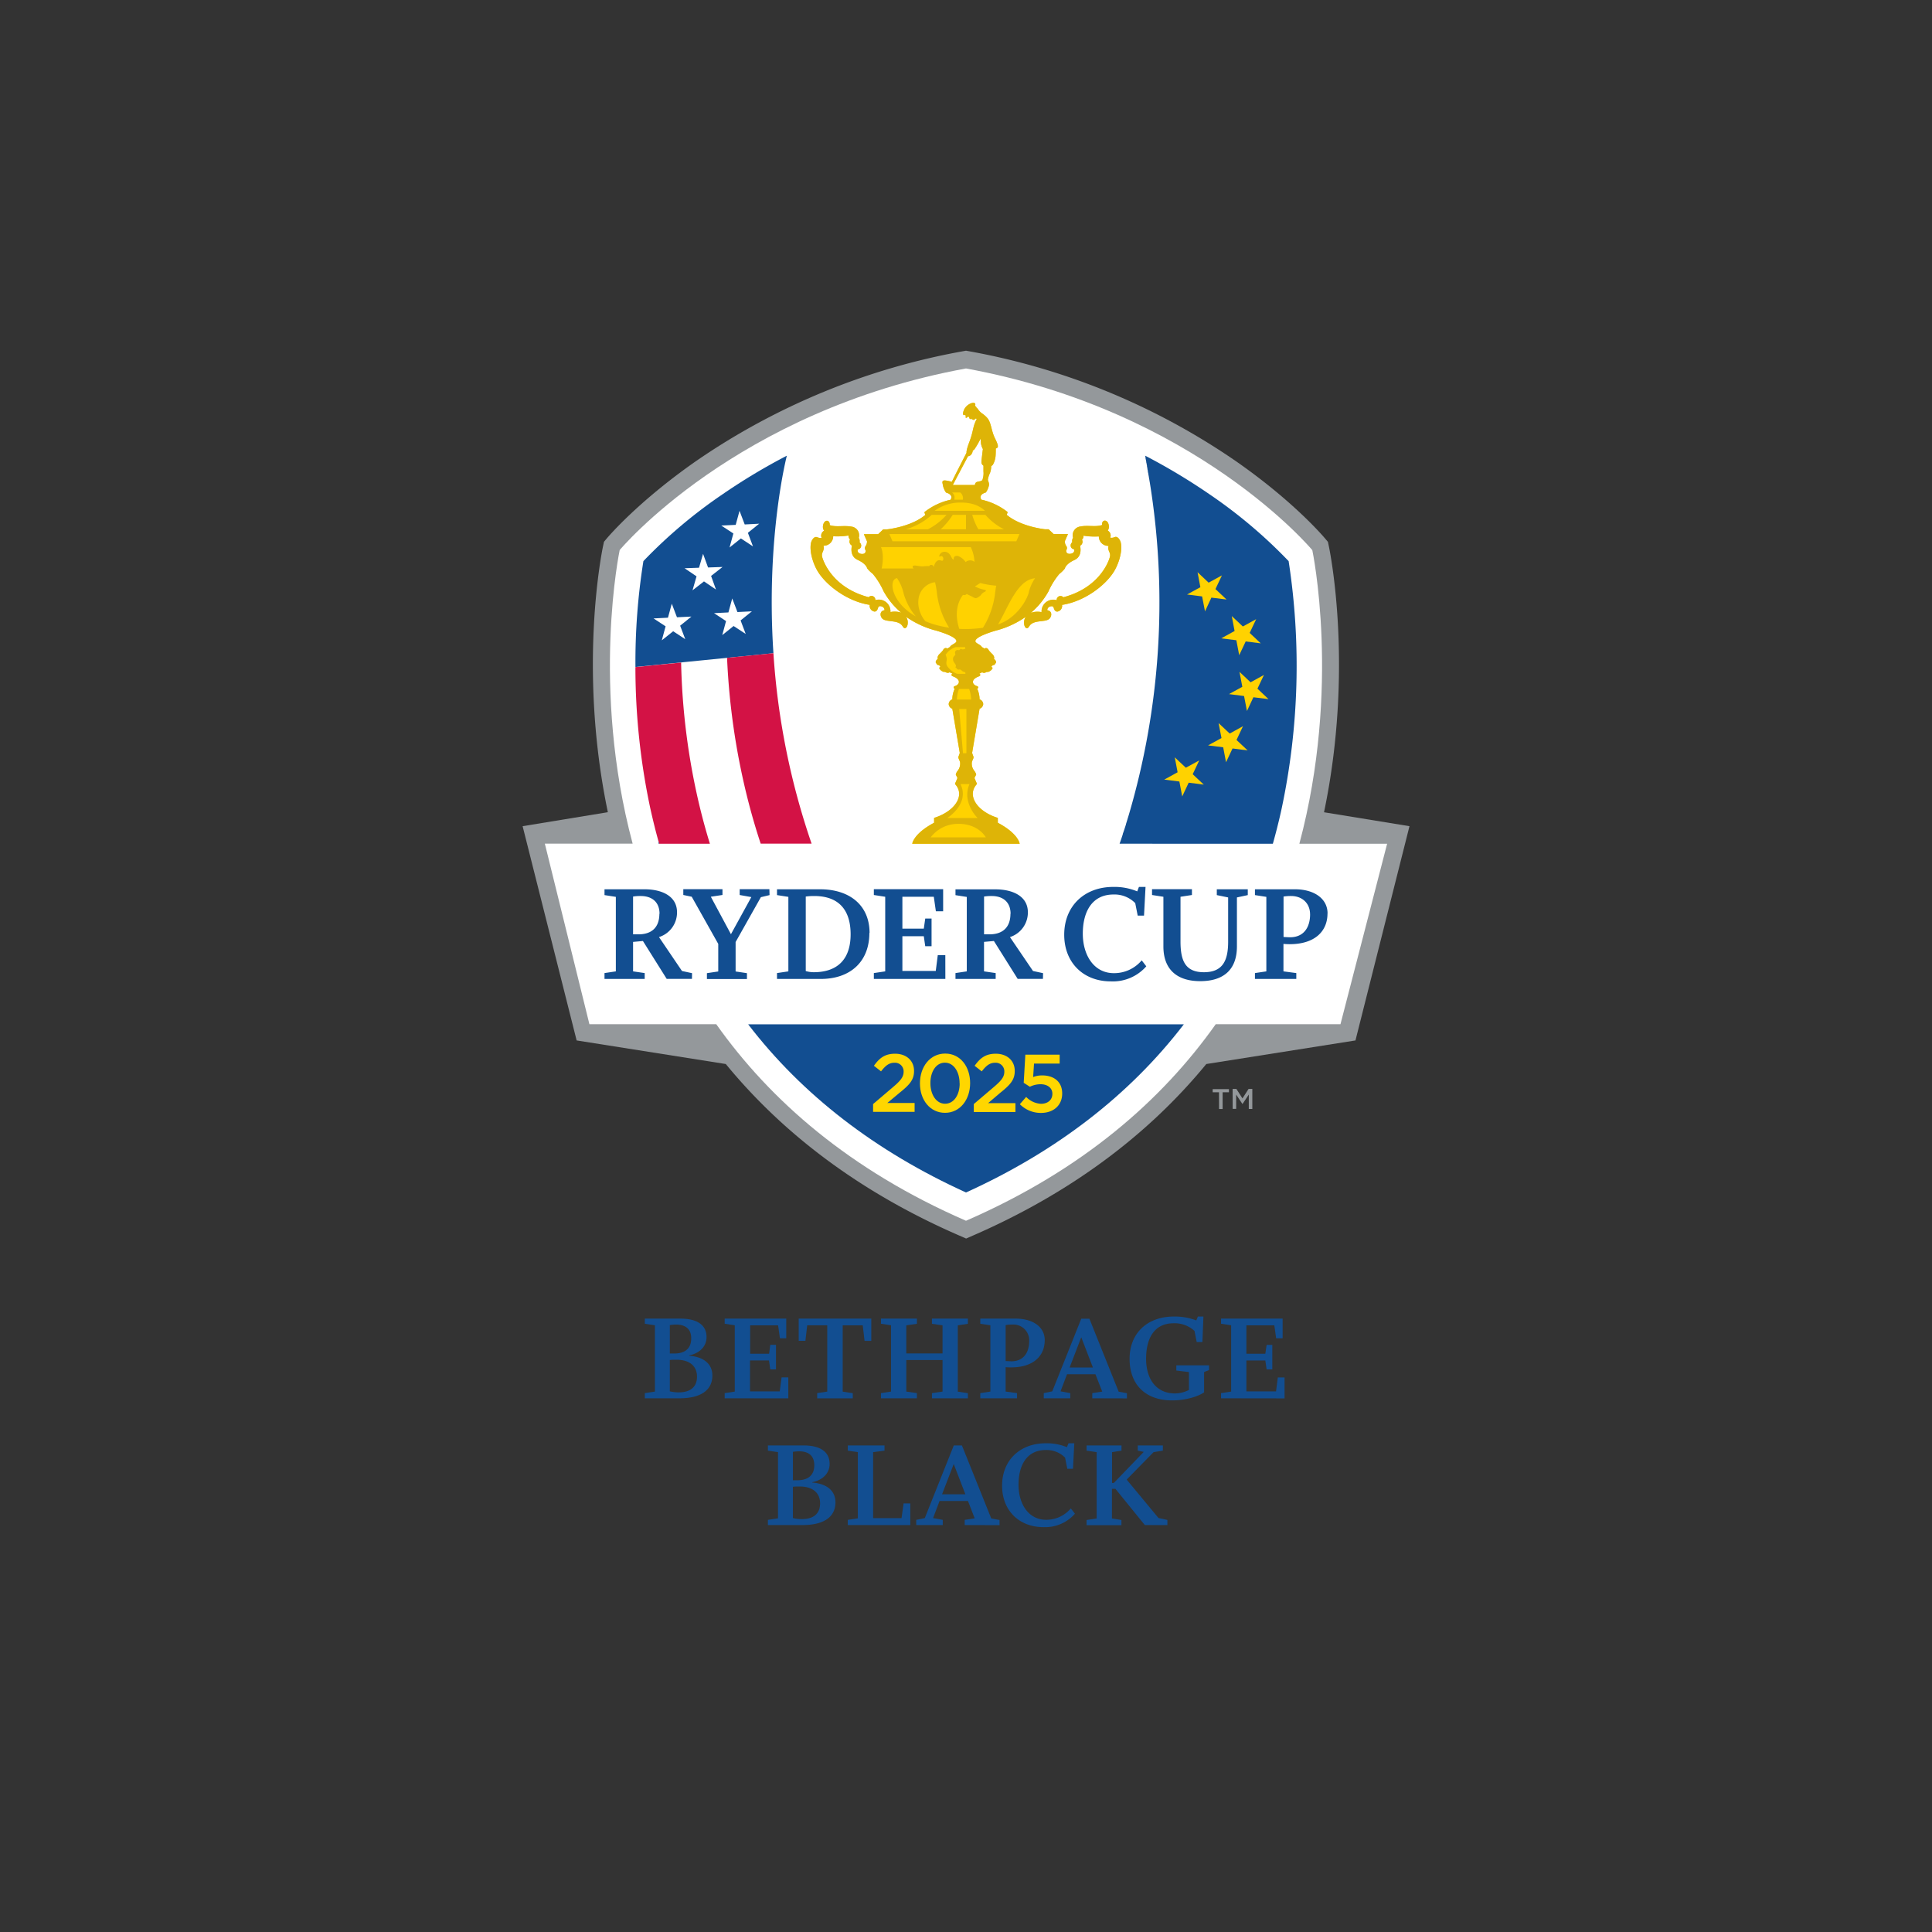 <svg xmlns="http://www.w3.org/2000/svg" xmlns:xlink="http://www.w3.org/1999/xlink" viewBox="0 0 612 612" width="1500"  height="1500" ><rect x="0" y="0" width="612" height="612" fill="#333333" stroke="none"/><SCRIPT xmlns="" id="allow-copy_script"/><defs><style>.cls-1{fill:#124e91;}.cls-2{fill:#94989b;}.cls-3{fill:#fff;}.cls-4{fill:#d31245;}.cls-5{clip-path:url(#clip-path);}.cls-6{clip-path:url(#clip-path-2);}.cls-7{fill:#ffd200;}.cls-8{fill:#deb407;}.cls-9{fill:#ffd600;}</style><clipPath id="clip-path"><rect class="cls-1" x="208.67" y="266.79" width="0.13" height="0.49"/></clipPath><clipPath id="clip-path-2"><path class="cls-1" d="M208.79,267.27h0c0-.16-.09-.33-.13-.48,0,.15.07.32.12.48"/></clipPath></defs><g id="Layer_5" data-name="Layer 5"><path class="cls-2" d="M419.41,257.3c9.52-45.56,1.84-82.8,1.51-84.37l-.28-1.29-.84-1c-.4-.47-9.85-11.74-28.53-24.71A216.42,216.42,0,0,0,307,111.27l-1-.18-1,.18a216.42,216.42,0,0,0-84.3,34.64c-18.68,13-28.14,24.24-28.54,24.71l-.84,1-.27,1.29c-.35,1.57-8,38.81,1.5,84.37l-27,4.43,17.11,67.87,47.25,7.47c18.77,22.88,43.6,41.15,74,54.35l2.13.93,2.13-.93c30.34-13.2,55.18-31.47,73.95-54.35l47.25-7.47,17.11-67.87Z"/><path class="cls-3" d="M439.4,267.27H411.6c13.28-49.7,4.1-93,4.1-93S379,130.08,306,116.72c-73,13.36-109.7,57.52-109.7,57.52s-9.19,43.33,4.1,93H172.59l14.12,57.2h40.18c17,24,42.11,46.16,79.11,62.26,37-16.1,62.13-38.28,79.11-62.26h39.51Z"/><path class="cls-1" d="M249.25,144.35a191.35,191.35,0,0,0-20.36,12.22,156.12,156.12,0,0,0-25.08,21.17,203.11,203.11,0,0,0-2.52,33.54L245,206.92C242.55,170.18,249.24,144.38,249.25,144.35Z"/><polygon class="cls-3" points="217.07 202.48 213.24 199.96 209.64 202.84 210.84 198.4 207.02 195.9 211.59 195.67 212.8 191.23 214.44 195.53 219.03 195.31 215.45 198.2 217.07 202.48"/><polygon class="cls-3" points="236.22 200.82 232.38 198.3 228.79 201.18 229.99 196.74 226.18 194.23 230.74 194 231.95 189.57 233.6 193.88 238.18 193.65 234.6 196.53 236.22 200.82"/><polygon class="cls-3" points="226.8 186.75 223 184.17 219.37 187 220.64 182.57 216.85 180 221.43 179.84 222.71 175.44 224.29 179.76 228.88 179.6 225.25 182.44 226.8 186.75"/><polygon class="cls-3" points="238.52 173.08 234.69 170.56 231.1 173.43 232.31 168.99 228.48 166.48 233.05 166.26 234.26 161.81 235.9 166.13 240.49 165.89 236.91 168.78 238.52 173.08"/><path class="cls-4" d="M206,256.08q.58,2.6,1.21,5.17c.1.38.19.76.28,1.14.38,1.47.77,2.94,1.18,4.4l.13.49h16.08c-1.34-4.31-2.51-8.67-3.53-13a214.69,214.69,0,0,1-5.59-44.41l-14.48,1.44A215.07,215.07,0,0,0,206,256.08Z"/><path class="cls-4" d="M230.31,208.38a222.51,222.51,0,0,0,6.35,44c1.23,4.93,2.66,9.9,4.3,14.86h16.13A230.63,230.63,0,0,1,245,206.92Z"/><path class="cls-1" d="M208.79,267.27h0c-.05-.16-.09-.33-.13-.48,0,.15.07.32.12.48"/><rect class="cls-1" x="208.67" y="266.79" width="0.13" height="0.49"/><g class="cls-5"><path class="cls-1" d="M208.79,267.27h0c0-.16-.09-.33-.13-.48,0,.15.07.32.12.48"/><g class="cls-6"><rect class="cls-1" x="208.67" y="266.79" width="0.13" height="0.49"/></g></g><path class="cls-1" d="M354.92,267.21l0,.06,0-.06"/><path class="cls-1" d="M208.87,289.45c0,4.26-2.37,6.52-6.63,6.52h-1.7V284a14.19,14.19,0,0,1,2.38-.17c3.71,0,6,2,6,5.65m10.3,18.79-3.19-.69-7.28-10.74a8.16,8.16,0,0,0,5.71-7.86c0-5.25-5-7.28-10.23-7.28H191.49v1.84l3.59.56V307.7l-3.59.54v1.86h12.73v-1.86l-3.68-.54v-9.33l3.12-.29,7.53,12h8Zm24.55-24.73-2.75.66-8,14.2v9.33l3.59.54v1.86H223.93v-1.86l3.59-.54V299l-8.4-14.94-2.67-.56v-1.84h12.41v1.84l-3.69.56,6.37,11.87L238,284.17l-3.69-.66v-1.84h9.41Zm25.68,12.43c0,7.74-4,12-11.73,12a9.2,9.2,0,0,1-2.48-.37V284a18.69,18.69,0,0,1,2.67-.17c7.75,0,11.54,4.37,11.54,12.14m6-.43c0-9-6.58-13.84-15.62-13.84H246.13v1.84l3.6.56V307.7l-3.6.54v1.86H260c9.22,0,15.39-5.34,15.39-14.59m24.07,14.59H276.81v-1.86l3.6-.54V284.07l-3.6-.56v-1.84h21.95v7h-2.3l-.66-4.61h-9.95v10.11h6.78l.46-3.2h2v8.77h-2l-.46-3.18h-6.78v11h10.57l.64-5h2.39Zm20.62-20.65c0,4.26-2.4,6.52-6.66,6.52h-1.7V284a14.43,14.43,0,0,1,2.4-.17c3.69,0,6,2,6,5.65m10.29,18.79-3.19-.69-7.3-10.74A8.18,8.18,0,0,0,325.6,289c0-5.25-5-7.28-10.26-7.28H302.67v1.84l3.58.56V307.7l-3.58.54v1.86H315.4v-1.86l-3.69-.54v-9.34l3.13-.28,7.53,12h8Zm21.46,2.6c-8.76,0-14.76-6-14.76-14.77,0-9.15,6.46-15.15,15.5-15.15a18.74,18.74,0,0,1,7.63,1.41l.54-1.41h2.09l-.48,9.09h-2l-.78-3.95a9.19,9.19,0,0,0-6.87-2.74c-6.84,0-9.74,5.49-9.74,12.42,0,6.54,3.33,12.5,9.87,12.5a11.41,11.41,0,0,0,8.79-4.06l1.45,1.89a14.06,14.06,0,0,1-11.21,4.77m43.36-27.33-3.44.74V299.8c0,7.38-4.24,11-11.63,11s-11.66-3.74-11.66-11V284.07l-3.6-.56v-1.84h12.64v1.84l-3.62.56v14.11c0,6,1.4,9.79,7.41,9.79s7.68-3.73,7.68-9.69v-14l-3.59-.74v-1.84h9.81ZM415,289.6c0,4.24-2.06,7.3-6.36,7.3-.46,0-1.3-.06-2.05-.09V284a14.43,14.43,0,0,1,2.4-.17c3.5,0,6,2.3,6,5.8m5.54-.28c0-4.79-4.39-7.65-10.29-7.65H397.53v1.84l3.61.56V307.7l-3.61.54v1.86h13.1v-1.86l-4.07-.54V299c.48.05,1.53.09,1.95.09,7.89,0,12-4,12-9.73"/><path class="cls-1" d="M403.2,267.28h0c.48-1.68.92-3.36,1.36-5.07l.21-.86c.44-1.75.85-3.5,1.23-5.27a217.8,217.8,0,0,0,2.2-78.33,156.22,156.22,0,0,0-25.07-21.18,193.28,193.28,0,0,0-20.37-12.22s0,.13.1.39a.53.53,0,0,0,0,.16.7.7,0,0,0,0,.14c0,.09,0,.18.06.29a.64.64,0,0,0,0,.07,3.28,3.28,0,0,0,.09.37.24.24,0,0,0,0,.08c0,.14.06.28.09.43a.44.44,0,0,1,0,.1c0,.16.08.32.11.5s0,.07,0,.1c.05.19.08.38.12.58l0,.1c0,.21.08.43.13.66,0,0,0,.06,0,.1,0,.22.09.47.14.72l0,.11c0,.26.1.52.15.8,0,0,0,.05,0,.08.06.29.11.59.17.91a.11.11,0,0,1,0,.06c.06.31.11.64.18,1v.06l.18,1s0,0,0,.05c.06.36.12.74.18,1.13,0,0,0,0,0,0a238.11,238.11,0,0,1-6.87,103.72v0c-.3,1-.6,2-.92,3a.19.19,0,0,1,0,.08c-.31,1-.63,2-1,3a.56.56,0,0,1,0,.12c-.32,1-.65,2-1,2.93a.14.14,0,0,0,0,.07Z"/><polygon class="cls-7" points="376.02 188.32 380.24 186.01 379.35 181.26 382.86 184.57 387.07 182.26 385.02 186.6 388.54 189.91 383.73 189.31 381.71 193.66 380.79 188.93 376.02 188.32"/><polygon class="cls-7" points="386.85 202.21 391.08 199.88 390.19 195.15 393.7 198.45 397.92 196.13 395.86 200.49 399.37 203.79 394.6 203.19 392.54 207.55 391.64 202.81 386.85 202.21"/><polygon class="cls-7" points="389.31 219.87 393.53 217.56 392.63 212.82 396.15 216.13 400.38 213.8 398.32 218.15 401.83 221.46 397.04 220.87 395 225.22 394.08 220.48 389.31 219.87"/><polygon class="cls-7" points="382.68 236.12 386.93 233.79 386.01 229.06 389.54 232.36 393.74 230.04 391.69 234.4 395.22 237.71 390.43 237.09 388.37 241.45 387.47 236.72 382.68 236.12"/><polygon class="cls-7" points="368.8 246.96 373.03 244.63 372.13 239.9 375.64 243.19 379.88 240.88 377.81 245.25 381.32 248.54 376.54 247.93 374.49 252.29 373.59 247.56 368.8 246.96"/><path class="cls-1" d="M306,377.74c28.68-13,51.87-30.93,69-53.26H237C254.12,346.81,277.31,364.71,306,377.74Z"/><path class="cls-7" d="M355,171.76c-.11-.41-.68-1.69-1.56-1.7-.41,0-.72.42-1.75.26a1.78,1.78,0,0,0-.79-2.24,2.23,2.23,0,0,0,.34-1.62c-.13-.88-.59-1.54-1.24-1.54s-1,.65-.89,1.39c-2.11.7-4.43,0-6.84.46a2.79,2.79,0,0,0-2.36,3.56,2,2,0,0,0-.25,1.43,1.34,1.34,0,0,0-.51,1,1.2,1.2,0,0,0,1.08,1.24,1,1,0,0,1-.18,1c-.49.53-2.34.82-2.32-.56a.5.5,0,0,1,.11-.29,1.08,1.08,0,0,0-.12-1.25,2.59,2.59,0,0,1-.42-1.44h0l1-2.29h-4.53l-1.62-1.52H331s-7.6-.77-12.09-4.56l.28-.88a20.39,20.39,0,0,0-8.32-3.93h0c-1.06-1.7,1.42-2.28,1.42-2.28h0a6.14,6.14,0,0,0,1-2.36c.07-.75-.39-1.42-.36-1.72a7.63,7.63,0,0,1,.66-2.07,6.36,6.36,0,0,0,.4-2.23,1.61,1.61,0,0,0,.48-.34,6.63,6.63,0,0,0,.91-3c.07-1.1.05-2.21.05-2.21a1.27,1.27,0,0,0,.51-.26c.29-.3.24-.95-.72-2.88-1.25-2.5-1.13-4.65-2.33-6.35A8.64,8.64,0,0,0,311,130.9a5.37,5.37,0,0,1-1.32-1.45c-.19-.22-.45-.34-.42-.47s-.29-.31-.29-.31l-.11-.28a.5.5,0,0,0,0-.59c-.16-.17-.47-.28-1.13-.09a4,4,0,0,0-1.69,1.1,3.86,3.86,0,0,0-1,2.27,1.27,1.27,0,0,0,.12.31c.11.26.48,0,.48,0l.29.27a2.36,2.36,0,0,0,0,.68c.1.19.79-.42.79-.42a.74.74,0,0,1,.23.25c.13.18.19.54.33.59s.31-.2.31-.2a1.69,1.69,0,0,0,.87.46c.26,0,.41-.41.63-.44s.3.16.3.16a12.66,12.66,0,0,0-.57,1.24c-.68,1.78-.61,3-1.82,6.19-1,2.63-.83,3.25-.83,3.25s-4.07,7.94-4.65,9.19c0,0-1.41-.34-1.88-.39s-.82,0-1,.14a.89.89,0,0,0-.1.61l.13.7a6,6,0,0,0,1,2.36h0s2.49.58,1.42,2.28h0a20.34,20.34,0,0,0-8.28,3.93l.28.88c-4.49,3.79-12.09,4.56-12.09,4.56h-1.21l-1.62,1.52h-4.53l1,2.29a2.7,2.7,0,0,1-.42,1.45,1.08,1.08,0,0,0-.11,1.25.48.48,0,0,1,.1.29c0,1.38-1.83,1.09-2.31.56a1.05,1.05,0,0,1-.19-1,1.22,1.22,0,0,0,1.09-1.24,1.34,1.34,0,0,0-.52-1,2,2,0,0,0-.25-1.43,2.78,2.78,0,0,0-2.35-3.56c-2.42-.44-4.73.24-6.85-.46.07-.74-.3-1.39-.89-1.39s-1.11.66-1.24,1.54a2.23,2.23,0,0,0,.34,1.62,1.78,1.78,0,0,0-.79,2.24c-1,.16-1.34-.27-1.75-.26-.88,0-1.45,1.29-1.56,1.7-.61,2.35.35,6.13,1.89,8.85,2.61,4.59,9.5,9.88,16.68,10.95a1.81,1.81,0,0,0,1.51,2.13c1-.05,1-1.12,1.25-1.48s.84-.25,1.22-.06a1.17,1.17,0,0,1,.69,1.1c-1.45.21-1.48,1.62-.87,2.46s1.84.86,3.63,1.11c3.33.45,2.73,2,3.67,2.12.39,0,.93-.46.94-1.83a3.25,3.25,0,0,0-.56-1.78,29.13,29.13,0,0,0,9.13,4.28l.43.11c1.8.53,6.41,2,6.41,3.33,0,.46-.71.77-1.44,1.23a2,2,0,0,0-.65.66,4.44,4.44,0,0,0-.78.48h0a.83.83,0,0,0-.87-.1,1.32,1.32,0,0,0-.52.63,11.11,11.11,0,0,1-1.17,1.24,2.05,2.05,0,0,0-.55,1c0,.12.07.19.07.32s-.05.21-.23.37a1.25,1.25,0,0,0-.42.72.58.58,0,0,0,.28.57.7.7,0,0,0,.21.34c.15.13.33.06.59.22s.37.31.34.44-.23.14-.3.36c0,.37.73,1.07,1.34,1.24a1.17,1.17,0,0,0,.49,0c.89.61,1.45.13,1.45.13a6.06,6.06,0,0,0,.93.42s-.33.13-.33.42.33.42.33.42,2,.62,2,1.79c0,1-1.23,1.33-1.23,1.33s-.41.07-.41.43.33.42.33.42a7.81,7.81,0,0,0-.76,3.34h0a2.79,2.79,0,0,0-1.16,1.51,2.75,2.75,0,0,0,1.16,1.5l2.37,14-.45,1.27h0c0,.58.39,1,.54,1.68a3.64,3.64,0,0,1-.75,2.68,3.2,3.2,0,0,0-.62,1.2h0l.54,1.11h0l-.8,1.87c3.43,3.66-.1,8.74-6.6,10.75v1.55h0c-6.6,3.49-6.92,6.65-6.92,6.65H323s-.33-3.16-6.92-6.65h0v-1.55c-6.5-2-10-7.09-6.6-10.75l-.8-1.87h0l.55-1.11a3.24,3.24,0,0,0-.63-1.2,3.64,3.64,0,0,1-.75-2.68c.15-.69.54-1.1.54-1.68h0l-.45-1.27,2.36-14a2.72,2.72,0,0,0,1.18-1.5,2.76,2.76,0,0,0-1.18-1.51,7.89,7.89,0,0,0-.75-3.34.51.51,0,0,0,.32-.42c0-.36-.41-.43-.41-.43S308.2,217,308.2,216c0-1.17,2-1.79,2-1.79a.44.44,0,0,0,0-.84,6.26,6.26,0,0,0,.92-.42s.57.48,1.45-.13a1.17,1.17,0,0,0,.49,0c.61-.17,1.35-.87,1.35-1.24-.07-.22-.3-.16-.31-.36s.07-.27.34-.44.43-.09.59-.22a.7.7,0,0,0,.21-.34.58.58,0,0,0,.28-.57,1.25,1.25,0,0,0-.42-.72c-.17-.16-.23-.25-.23-.37s.08-.2.08-.32a2.19,2.19,0,0,0-.56-1,12.12,12.12,0,0,1-1.17-1.24,1.26,1.26,0,0,0-.52-.63.83.83,0,0,0-.87.1h0a4.2,4.2,0,0,0-.77-.48,2,2,0,0,0-.65-.66c-.72-.46-1.44-.77-1.44-1.23,0-1.32,4.58-2.79,6.4-3.32l.44-.12a29,29,0,0,0,9.13-4.28,3.16,3.16,0,0,0-.55,1.78c0,1.37.55,1.86.93,1.83.94-.08.34-1.67,3.67-2.12,1.79-.25,3-.23,3.63-1.11s.59-2.25-.87-2.46a1.18,1.18,0,0,1,.7-1.1c.38-.19,1-.25,1.21.06s.24,1.43,1.25,1.48a1.81,1.81,0,0,0,1.51-2.13c7.18-1.07,14.07-6.36,16.68-10.95C354.66,177.89,355.62,174.11,355,171.76Zm-48.34-27.25a1.41,1.41,0,0,0,1.05-.59,2.43,2.43,0,0,0,.45-1.23,1.09,1.09,0,0,0,.51-.34,26.45,26.45,0,0,0,1.95-3.39,7.51,7.51,0,0,1,.12,1.37,5.16,5.16,0,0,0,.63,1.91s-.43,3.29-.45,4a1.28,1.28,0,0,0,.63,1.26s0,.42,0,1.85a6.09,6.09,0,0,1-.32,2.63c-.21.53-1.17.45-1.85.73-.47.2-.55.93-.55.93h-7Zm-24.61,49.38a3.71,3.71,0,0,0-4.8-3.78,1.2,1.2,0,0,0-2.09-.93c-11.45-3-14.36-11.37-14.72-12.68-.43-1.59.84-1.94.39-3.63a3,3,0,0,0,3.08-3,22.35,22.35,0,0,0,4.85-.24,1.6,1.6,0,0,0,.49,1.26,1.39,1.39,0,0,0,.6,1.92c-.35,1.6-.22,3.62,1.83,4.55,2.79,1.28,3,2.69,3,2.69a10.69,10.69,0,0,0,1.77,1.72,23.79,23.79,0,0,1,3.41,5.49,24.19,24.19,0,0,0,5.6,6.82A6.41,6.41,0,0,0,282.06,193.89Zm69.49-17.39c-.35,1.31-3.27,9.66-14.72,12.68a1.2,1.2,0,0,0-2.09.93,3.71,3.71,0,0,0-4.8,3.78,6.36,6.36,0,0,0-3.4.22,24.36,24.36,0,0,0,5.6-6.82,23.45,23.45,0,0,1,3.41-5.49,10.84,10.84,0,0,0,1.76-1.72s.21-1.41,3-2.69c2.05-.93,2.18-2.95,1.83-4.55a1.39,1.39,0,0,0,.6-1.92,1.54,1.54,0,0,0,.49-1.26,22.35,22.35,0,0,0,4.85.24,3,3,0,0,0,3.09,3C350.71,174.56,352,174.91,351.55,176.5Z"/><path class="cls-8" d="M355,171.76c-.11-.41-.68-1.69-1.56-1.7-.41,0-.72.42-1.75.27a1.79,1.79,0,0,0-.79-2.25,2.23,2.23,0,0,0,.34-1.62c-.13-.88-.59-1.54-1.24-1.54s-1,.65-.89,1.39c-2.11.7-4.43,0-6.84.46a2.79,2.79,0,0,0-2.36,3.56,2,2,0,0,0-.25,1.43,1.34,1.34,0,0,0-.51,1,1.2,1.2,0,0,0,1.08,1.24,1,1,0,0,1-.18,1c-.49.53-2.34.82-2.32-.56a.5.5,0,0,1,.11-.29,1.08,1.08,0,0,0-.12-1.25,2.59,2.59,0,0,1-.42-1.44h0l1-2.29h-4.53l-1.62-1.52H331s-7.6-.77-12.09-4.56l.28-.88a20.39,20.39,0,0,0-8.32-3.93h0c-1.06-1.7,1.42-2.28,1.42-2.28h0a6.14,6.14,0,0,0,1-2.36c.07-.75-.39-1.42-.36-1.72a7.63,7.63,0,0,1,.66-2.07,6.21,6.21,0,0,0,.39-2.23,1.46,1.46,0,0,0,.49-.34,6.63,6.63,0,0,0,.91-3c.08-1.1.05-2.21.05-2.21a1.27,1.27,0,0,0,.51-.26c.29-.3.24-.95-.72-2.88-1.25-2.5-1.13-4.65-2.33-6.35A8.64,8.64,0,0,0,311,130.9a5.55,5.55,0,0,1-1.32-1.44c-.19-.23-.45-.35-.42-.48s-.29-.3-.29-.3l-.11-.29a.48.48,0,0,0,0-.58c-.16-.18-.47-.28-1.13-.1a4,4,0,0,0-1.69,1.1,3.86,3.86,0,0,0-1,2.27,1.27,1.27,0,0,0,.12.31c.11.26.48,0,.48,0l.29.27a2.78,2.78,0,0,0,0,.68c.1.19.79-.42.79-.42a.74.74,0,0,1,.23.25c.13.18.19.54.33.59s.31-.19.31-.19a1.7,1.7,0,0,0,.87.45c.26,0,.41-.41.63-.44s.31.16.31.16a11.33,11.33,0,0,0-.58,1.25c-.68,1.77-.61,3-1.82,6.18-1,2.63-.83,3.25-.83,3.25s-4.07,7.94-4.65,9.19c0,0-1.41-.34-1.87-.39-.63-.08-.83,0-1,.14a.89.89,0,0,0-.1.61l.13.7a6,6,0,0,0,1,2.36h0s2.49.58,1.42,2.28h0a20.34,20.34,0,0,0-8.28,3.93l.28.88c-4.49,3.79-12.09,4.56-12.09,4.56h-1.21l-1.62,1.52h-4.53l1,2.29a2.61,2.61,0,0,1-.42,1.45,1.08,1.08,0,0,0-.11,1.25.48.48,0,0,1,.1.29c0,1.38-1.83,1.09-2.31.56a1,1,0,0,1-.18-1,1.22,1.22,0,0,0,1.08-1.24,1.34,1.34,0,0,0-.52-1,2,2,0,0,0-.25-1.43,2.78,2.78,0,0,0-2.35-3.56c-2.42-.44-4.73.24-6.85-.46.07-.74-.3-1.39-.89-1.39s-1.11.66-1.24,1.54a2.18,2.18,0,0,0,.35,1.62,1.78,1.78,0,0,0-.8,2.25c-1,.15-1.34-.28-1.74-.27-.89,0-1.46,1.29-1.57,1.7-.61,2.35.35,6.13,1.89,8.85,2.61,4.59,9.5,9.88,16.68,10.95a1.82,1.82,0,0,0,1.51,2.13c1-.05,1-1.12,1.25-1.48s.84-.25,1.22-.06a1.16,1.16,0,0,1,.69,1.1c-1.45.21-1.48,1.62-.87,2.46s1.84.86,3.63,1.11c3.33.46,2.73,2,3.67,2.12.39,0,.93-.46.94-1.83a3.17,3.17,0,0,0-.56-1.78,29.13,29.13,0,0,0,9.13,4.28l.43.11c1.8.53,6.41,2,6.41,3.33,0,.46-.71.77-1.44,1.23a2,2,0,0,0-.65.66,4.2,4.2,0,0,0-.77.48h0a.83.83,0,0,0-.87-.1,1.32,1.32,0,0,0-.52.63,12.28,12.28,0,0,1-1.17,1.25,2,2,0,0,0-.55,1c0,.12.07.19.07.32s-.05.21-.23.37a1.25,1.25,0,0,0-.42.72.6.6,0,0,0,.28.57.7.7,0,0,0,.21.34c.16.13.33.06.59.22s.37.31.34.44-.23.14-.3.36c0,.37.73,1.07,1.34,1.24a1.17,1.17,0,0,0,.49,0c.89.61,1.45.13,1.45.13a6.06,6.06,0,0,0,.93.42.5.5,0,0,0-.33.42c0,.29.33.42.33.42s2,.62,2,1.78c0,1-1.23,1.34-1.23,1.34s-.41.07-.41.43.33.42.33.42a7.81,7.81,0,0,0-.76,3.34h0a1.55,1.55,0,0,0,0,3l2.36,14-.45,1.27h0c0,.58.39,1,.54,1.68a3.64,3.64,0,0,1-.75,2.68,3.06,3.06,0,0,0-.62,1.2h0l.54,1.11h0l-.8,1.87c3.43,3.66-.1,8.73-6.6,10.75v1.55h0c-6.6,3.49-6.92,6.65-6.92,6.65H323s-.33-3.16-6.92-6.65h0v-1.55c-6.5-2-10-7.09-6.6-10.75l-.8-1.87h0l.55-1.11a3.24,3.24,0,0,0-.63-1.2,3.64,3.64,0,0,1-.75-2.68c.15-.69.54-1.1.54-1.68h0l-.46-1.27,2.36-14a1.55,1.55,0,0,0,0-3,7.89,7.89,0,0,0-.75-3.34.51.51,0,0,0,.32-.42c0-.36-.41-.43-.41-.43S308.2,217,308.2,216c0-1.16,2-1.78,2-1.78a.51.51,0,0,0,.32-.42.49.49,0,0,0-.32-.42,6.26,6.26,0,0,0,.92-.42s.57.48,1.45-.13a1.17,1.17,0,0,0,.49,0c.61-.17,1.35-.87,1.35-1.24-.07-.22-.3-.16-.31-.36s.07-.27.35-.44.42-.09.58-.22a.7.7,0,0,0,.21-.34.6.6,0,0,0,.28-.57,1.25,1.25,0,0,0-.42-.72c-.17-.16-.23-.25-.23-.37s.08-.2.08-.32a2.13,2.13,0,0,0-.56-1,13.52,13.52,0,0,1-1.17-1.25,1.26,1.26,0,0,0-.52-.63.83.83,0,0,0-.87.1h0a4.2,4.2,0,0,0-.77-.48,2,2,0,0,0-.65-.66c-.72-.46-1.44-.77-1.44-1.23,0-1.32,4.58-2.79,6.4-3.32l.44-.12a29,29,0,0,0,9.13-4.28,3.16,3.16,0,0,0-.55,1.78c0,1.37.55,1.86.93,1.83.94-.08.34-1.66,3.67-2.12,1.79-.25,3-.23,3.63-1.11s.58-2.25-.87-2.46a1.17,1.17,0,0,1,.7-1.1c.38-.19,1-.25,1.21.06s.24,1.43,1.25,1.48a1.81,1.81,0,0,0,1.51-2.13c7.18-1.07,14.07-6.36,16.68-10.95C354.66,177.89,355.62,174.11,355,171.76Zm-37-4.11h-8.1a20.2,20.2,0,0,1-1.92-4.56h4.16A19.92,19.92,0,0,0,318,167.65Zm-11.37-23.14a1.41,1.41,0,0,0,1.05-.59,2.41,2.41,0,0,0,.45-1.22,1.16,1.16,0,0,0,.51-.35,26.45,26.45,0,0,0,1.95-3.39,8.6,8.6,0,0,1,.13,1.37,5,5,0,0,0,.62,1.91s-.43,3.29-.45,4a1.28,1.28,0,0,0,.63,1.26s0,.42,0,1.85a6.09,6.09,0,0,1-.32,2.63c-.21.53-1.17.46-1.85.73-.47.2-.55.93-.55.93h-7ZM304.18,156a2.33,2.33,0,0,1,.82,2.28h-2.73a2.08,2.08,0,0,0-.69-2.28Zm.11,3.2c1.34,0,5,0,7.71,2.61H296.06A13.63,13.63,0,0,1,304.29,159.2Zm1.71,3.89v4.56h-8a22.87,22.87,0,0,0,3.79-4.56Zm-10.85,0h4.68a19.88,19.88,0,0,1-5.87,4.56h-7A20.41,20.41,0,0,0,295.15,163.09Zm27.79,6.08-1,2.29H282.72l-1-2.29Zm-43.86,4.14h28.43a11.71,11.71,0,0,1,1.17,4.66,2.23,2.23,0,0,0-2.81.08,4.87,4.87,0,0,0-2.43-1.93c-.49-.13-1.52,0-1.31,1.17,0,0-.26,0-.55-.43s-.8-2.06-2.35-2.07a1.67,1.67,0,0,0-1.68,1.23c0,.21,0,.33.1.33s.24-.2.57-.2.6.42.6.86-.22.62-.36.62c-.38,0-.5-.16-.9-.17-1.43,0-1.82,2.36-1.82,2.36a.75.75,0,0,0-1.42-.45s-.26-.06-.38-.07c-.59,0-1.45.11-1.91.11s-1.88-.27-2.24-.27-.69.07-.69.39a.61.61,0,0,0,.26.47l.1.08H279.28S280.24,176.12,279.08,173.31Zm3,20.58a3.7,3.7,0,0,0-4.8-3.78,1.2,1.2,0,0,0-2.09-.93c-11.45-3-14.36-11.37-14.72-12.68-.43-1.59.84-1.94.39-3.63a3,3,0,0,0,3.08-3,21.73,21.73,0,0,0,4.85-.24,1.6,1.6,0,0,0,.49,1.26,1.4,1.4,0,0,0,.6,1.92c-.35,1.6-.22,3.62,1.83,4.55,2.79,1.28,3,2.69,3,2.69a10.69,10.69,0,0,0,1.77,1.72,23.45,23.45,0,0,1,3.41,5.49,24.19,24.19,0,0,0,5.6,6.82A6.4,6.4,0,0,0,282.06,193.89Zm2.06-10.76a13.4,13.4,0,0,1,2.09,4.83,19.69,19.69,0,0,0,3.85,7.28C282.32,190.91,281.35,183.6,284.12,183.13ZM296.64,198a30.14,30.14,0,0,1-3.51-1.21l-.35-.45a9.5,9.5,0,0,1-1.88-5,8.19,8.19,0,0,1,.3-2.73,6.07,6.07,0,0,1,4.71-4.14l.3,0a29.9,29.9,0,0,1,.64,3.9,26.56,26.56,0,0,0,3.8,10.45A33.74,33.74,0,0,1,296.64,198Zm6.54,15.44a6.32,6.32,0,0,1-2.8-2,2.88,2.88,0,0,1-.53-.84c-.24-1,.2-1.36,0-2.27a10.07,10.07,0,0,0-.31-1,1,1,0,0,0,.27-.27,5.73,5.73,0,0,1,2.89-2.06h3a1.83,1.83,0,0,1,.09.52c-.46,0-.54.28-1.07.15-.23-.05-.27-.18-.27-.18-.27.08-.41.36-.69.49a1,1,0,0,0-1,.13,1,1,0,0,0-.12,1.12c-.1.57-.72.59-.76,1.47,0,1.05.68,1.4.89,2a.58.58,0,0,1-.16.66,1.09,1.09,0,0,1,.33.25c.12.15.22.37.46.46s.38,0,.56,0,.34,0,.76.41.94.33,1.09.62a2.38,2.38,0,0,1,0,.35Zm.6,4.81H307a11,11,0,0,1,.63,3.34h-4.52A11,11,0,0,1,303.78,218.21Zm.06,6.35h2.29v14h-1.08Zm8.42,40.65H294.81a10.82,10.82,0,0,1,8.89-4.27C306.53,260.94,310.23,262,312.26,265.21Zm-2.62-6.13h-9.57s7.24-4.51,4.18-10.75h2.86C304.58,254.17,309.64,259.08,309.64,259.08Zm5.51-70.71a26.51,26.51,0,0,1-3.79,10.45l-1.64.2c-1.37.13-2.6.2-3.72.2-.67,0-1.38,0-2.14-.07-1.4-4.37-.82-8.06,1.17-10.73a1.48,1.48,0,0,0,.39.05.94.94,0,0,0,.79-.35s.93.46,1.19.57.79.43,1.38.69a1,1,0,0,0,.64,0,6.16,6.16,0,0,0,1-.64c.37-.29.39-.48.64-.74a4.48,4.48,0,0,1,.93-.62c.14,0,.3-.19.3-.28s0-.2-.4-.3-.93-.22-1.16-.29c-.4-.12-1.43-.54-1.93-.76.56-.38,1.67-1.07,1.73-1.11s0,0,0,0a27.59,27.59,0,0,0,5.05.85C315.36,186.53,315.3,187.41,315.15,188.37ZM325.8,188c-1,3.09-4.44,8.11-9.64,9.77,3.19-5.3,6-14.1,11.72-14.6A13.43,13.43,0,0,0,325.8,188Zm25.75-11.46c-.35,1.31-3.27,9.66-14.72,12.68a1.2,1.2,0,0,0-2.09.93,3.7,3.7,0,0,0-4.79,3.78,6.39,6.39,0,0,0-3.41.22,24.36,24.36,0,0,0,5.6-6.82,23.45,23.45,0,0,1,3.41-5.49,10.84,10.84,0,0,0,1.76-1.72s.21-1.41,3-2.69c2.05-.93,2.18-2.95,1.83-4.55a1.39,1.39,0,0,0,.6-1.92,1.57,1.57,0,0,0,.49-1.26,21.73,21.73,0,0,0,4.85.24,3,3,0,0,0,3.09,3C350.71,174.56,352,174.91,351.55,176.5Z"/><path class="cls-2" d="M386.14,346h-2v-1h5.15v1h-2v5.31h-1.13Z"/><path class="cls-2" d="M390.46,344.94h1.19l1.93,3,1.93-3h1.19v6.34h-1.12v-4.55l-2,3h0l-2-3v4.53h-1.1Z"/></g><g id="VENUE"><path class="cls-1" d="M215.26,442.94h-11V441.3l3.2-.49v-21l-3.2-.49V417.7h11.31c4.76,0,8.24,1.68,8.24,5.86,0,3.19-2.5,5.2-5.49,5.78v.12c3.89.29,7.34,2.09,7.34,6.31C225.63,440.36,222,442.94,215.26,442.94Zm-1.15-23.36a14.68,14.68,0,0,0-1.93.17v9h1.4c3.36,0,5.37-1.55,5.37-4.75C219,421,217.14,419.58,214.11,419.58Zm.24,11.15c-.49,0-1.68,0-2.17.08v9.92a12.38,12.38,0,0,0,2.79.33c3.85,0,5.82-1.81,5.82-5S218.58,430.73,214.35,430.73Z"/><path class="cls-1" d="M229.56,442.94V441.3l3.19-.49v-21l-3.19-.49V417.7h19.5v6.23h-2l-.58-4.1h-8.85v9h6L244,426h1.81v7.78H244l-.41-2.83h-6v9.8H247l.58-4.43h2.13v6.64Z"/><path class="cls-1" d="M276,424.75h-2.13l-.58-4.92h-6.35v21l3.2.49v1.64H258.86V441.3l3.19-.49v-21H255.7l-.57,4.92H253V417.7H276Z"/><path class="cls-1" d="M295.21,442.94V441.3l3.36-.49v-10H287.09v10l3.36.49v1.64H279.06V441.3l3.19-.49v-21l-3.19-.49V417.7h11.39v1.64l-3.36.49v8.89h11.48v-8.89l-3.36-.49V417.7H306.6v1.64l-3.2.49v21l3.2.49v1.64Z"/><path class="cls-1" d="M320.28,433.15c-.37,0-1.31,0-1.72-.08v7.74l3.61.49v1.64H310.53V441.3l3.19-.49v-21l-3.19-.49V417.7H321.8c5.24,0,9.14,2.54,9.14,6.8C330.94,429.58,327.29,433.15,320.28,433.15Zm.41-13.57a11.21,11.21,0,0,0-2.13.17v11.39c.66,0,1.4.08,1.8.08,3.82,0,5.66-2.7,5.66-6.47A5,5,0,0,0,320.69,419.58Z"/><path class="cls-1" d="M346,442.94V441.3l3.15-.49L347,435.32h-9l-2.05,5.41,3.08.57v1.64h-8.4V441.3l2.7-.57,9.18-23h2.58l9.27,23.11,2.62.49v1.64Zm-3.49-19.34-3.69,9.59h7.38Z"/><path class="cls-1" d="M381.42,434.62v6.44c-2,1.35-5.82,2.54-10.16,2.54-8.28,0-13.44-4.88-13.44-13.16s5.78-13.4,14-13.4a19.09,19.09,0,0,1,7.13,1.23l.5-1.23h1.76l-.33,8.08h-1.8l-.7-3.53a9.33,9.33,0,0,0-6.6-2.42c-6.23,0-8.73,4.88-8.73,11.23,0,6.56,3.28,11,9.18,11a10,10,0,0,0,4.39-1.11v-5.66l-4-.49v-1.64H383V434Z"/><path class="cls-1" d="M386.79,442.94V441.3l3.2-.49v-21l-3.2-.49V417.7H406.3v6.23h-2.05l-.58-4.1h-8.85v9h6l.41-2.82h1.8v7.78h-1.8l-.41-2.83h-6v9.8h9.39l.57-4.43h2.13v6.64Z"/><path class="cls-1" d="M254.25,483.09h-11v-1.64l3.2-.49V460l-3.2-.49v-1.64h11.31c4.76,0,8.24,1.68,8.24,5.86,0,3.19-2.5,5.2-5.49,5.78v.12c3.89.29,7.34,2.09,7.34,6.31C264.62,480.51,261,483.09,254.25,483.09Zm-1.15-23.36a14.68,14.68,0,0,0-1.93.17v9h1.4c3.36,0,5.37-1.55,5.37-4.75C257.94,461.13,256.13,459.73,253.1,459.73Zm.25,11.15c-.5,0-1.68,0-2.18.08v9.92a12.38,12.38,0,0,0,2.79.33c3.85,0,5.82-1.8,5.82-5S257.57,470.88,253.35,470.88Z"/><path class="cls-1" d="M268.55,483.09v-1.64l3.19-.49V460l-3.19-.49v-1.64h11.64v1.64l-3.61.49v20.9h9l.65-4.67h2.13v6.88Z"/><path class="cls-1" d="M305.59,483.09v-1.64l3.16-.49-2.13-5.49h-9l-2.05,5.41,3.07.57v1.64h-8.4v-1.64l2.71-.57,9.18-23h2.58L314,481l2.63.49v1.64Zm-3.48-19.34-3.69,9.59h7.38Z"/><path class="cls-1" d="M330.55,483.75c-7.79,0-13.12-5.33-13.12-13.12,0-8.11,5.74-13.44,13.78-13.44a16.87,16.87,0,0,1,6.76,1.23l.49-1.23h1.84l-.41,8.08h-1.8l-.7-3.53a8.21,8.21,0,0,0-6.1-2.42c-6.07,0-8.65,4.88-8.65,11,0,5.82,2.95,11.1,8.77,11.1a10.12,10.12,0,0,0,7.79-3.6l1.31,1.68A12.55,12.55,0,0,1,330.55,483.75Z"/><path class="cls-1" d="M362.64,483.09l-9.31-11.47h-1.1V481l3,.49v1.64H344.19v-1.64l3.2-.49V460l-3.2-.49v-1.64h11.07v1.64l-3,.49v9.75h.57l9.47-9.83-1.89-.41v-1.64h7.95v1.64l-2.95.49-8.52,8.69,10.08,12.17,2.83.61v1.64Z"/></g><g id="DATE"><path class="cls-9" d="M276.57,349.73l6.26-5.33c2.5-2.11,3.41-3.28,3.41-4.92a2.73,2.73,0,0,0-2.94-2.83c-1.66,0-2.81.91-4.21,2.73l-2.26-1.77c1.74-2.44,3.46-3.82,6.71-3.82,3.56,0,6,2.18,6,5.43v.06c0,2.86-1.51,4.42-4.73,7l-3.74,3.12h8.65v2.81H276.57Z"/><path class="cls-9" d="M291.41,343.2v-.05c0-5.2,3.18-9.41,8-9.41s7.9,4.16,7.9,9.36v0c0,5.2-3.17,9.41-7.95,9.41S291.41,348.4,291.41,343.2Zm12.56,0v-.05c0-3.59-1.84-6.53-4.65-6.53s-4.6,2.86-4.6,6.48v0c0,3.59,1.82,6.53,4.65,6.53S304,346.79,304,343.2Z"/><path class="cls-9" d="M308.47,349.73l6.27-5.33c2.49-2.11,3.4-3.28,3.4-4.92a2.73,2.73,0,0,0-2.94-2.83c-1.66,0-2.8.91-4.21,2.73l-2.26-1.77c1.74-2.44,3.46-3.82,6.71-3.82,3.56,0,6,2.18,6,5.43v.06c0,2.86-1.5,4.42-4.73,7L313,349.44h8.66v2.81H308.47Z"/><path class="cls-9" d="M323.06,349.78l2-2.31a7,7,0,0,0,4.68,2.18c2.19,0,3.62-1.25,3.62-3.15v-.05c0-1.84-1.56-3-3.77-3a7.85,7.85,0,0,0-3.36.8L324.28,343l.52-8.92h10.87v2.83h-8.12l-.28,4.27a7.76,7.76,0,0,1,2.88-.52c3.54,0,6.32,1.87,6.32,5.72v0c0,3.72-2.7,6.16-6.73,6.16A9.33,9.33,0,0,1,323.06,349.78Z"/></g></svg>